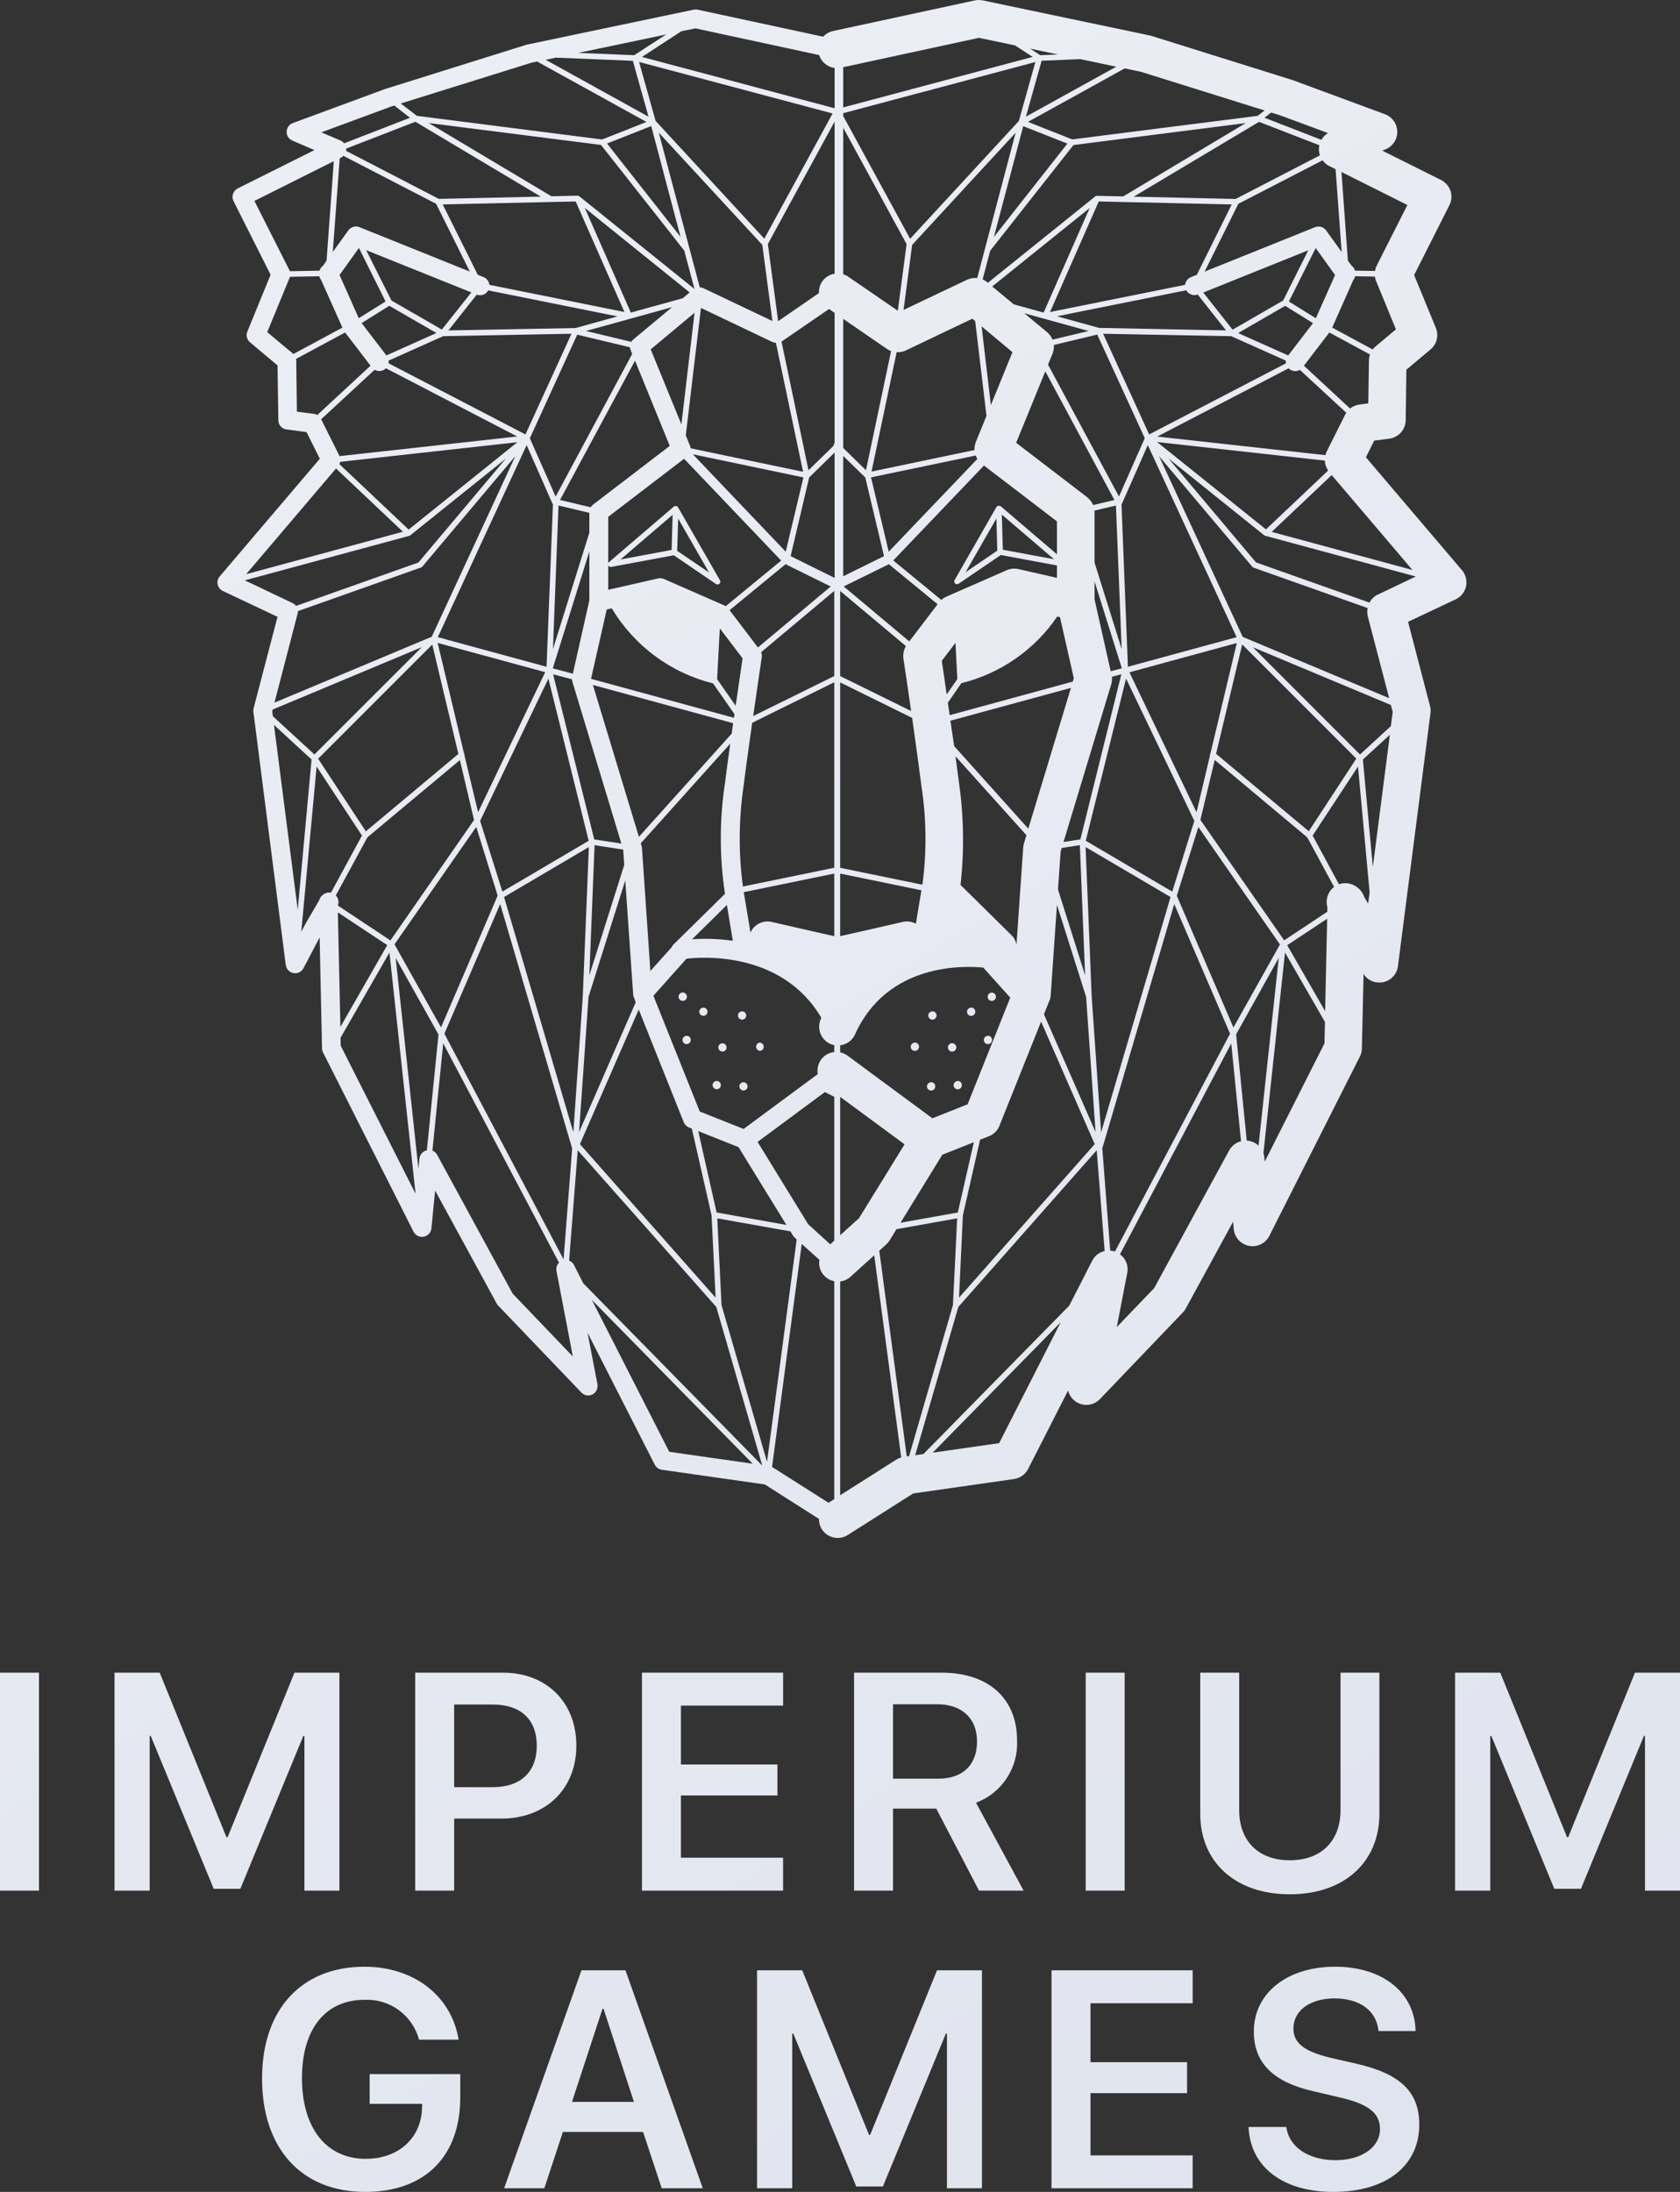 <svg xmlns="http://www.w3.org/2000/svg" width="207" height="270" viewBox="0 0 207 270" fill="none"><rect x="0" y="0" width="207" height="270" fill="#333333" stroke="none"/><path fill-rule="evenodd" clip-rule="evenodd" d="M91.794 125.449C91.698 125.545 91.569 125.598 91.433 125.598C91.299 125.598 91.169 125.545 91.074 125.449C90.979 125.353 90.925 125.224 90.925 125.089C90.925 124.953 90.979 124.824 91.074 124.728C91.169 124.632 91.299 124.579 91.433 124.579C91.569 124.579 91.698 124.632 91.794 124.728C91.889 124.824 91.943 124.953 91.943 125.089C91.943 125.224 91.889 125.353 91.794 125.449ZM86.942 125.056C86.858 125.11 86.758 125.139 86.657 125.136V125.128C86.526 125.124 86.4 125.07 86.308 124.977C86.215 124.884 86.162 124.758 86.159 124.627C86.159 124.525 86.188 124.426 86.245 124.342C86.301 124.258 86.381 124.193 86.475 124.155C86.569 124.116 86.671 124.107 86.77 124.128C86.869 124.148 86.96 124.198 87.031 124.27C87.101 124.342 87.149 124.434 87.168 124.534C87.186 124.633 87.174 124.736 87.134 124.829C87.094 124.922 87.028 125.001 86.942 125.056ZM84.56 122.489C84.615 122.576 84.644 122.677 84.642 122.78C84.642 122.846 84.629 122.911 84.604 122.972C84.578 123.035 84.54 123.093 84.491 123.141C84.443 123.189 84.385 123.227 84.322 123.253C84.259 123.279 84.191 123.292 84.123 123.291C84.02 123.291 83.919 123.26 83.833 123.202C83.748 123.145 83.681 123.063 83.642 122.967C83.603 122.871 83.594 122.766 83.615 122.665C83.635 122.564 83.686 122.471 83.76 122.399C83.833 122.327 83.927 122.278 84.028 122.259C84.13 122.24 84.234 122.252 84.329 122.293C84.424 122.334 84.504 122.402 84.56 122.489ZM84.642 122.78C84.642 122.78 84.642 122.781 84.642 122.781V122.773C84.642 122.775 84.642 122.777 84.642 122.78ZM84.241 127.741C84.336 127.646 84.466 127.592 84.601 127.592V127.584C84.737 127.584 84.867 127.638 84.963 127.734C85.06 127.831 85.114 127.961 85.114 128.098C85.114 128.234 85.06 128.365 84.963 128.461C84.867 128.557 84.737 128.612 84.601 128.612C84.466 128.612 84.336 128.558 84.241 128.462C84.145 128.367 84.092 128.237 84.092 128.102C84.092 127.966 84.145 127.837 84.241 127.741ZM89.291 129.455C89.206 129.51 89.105 129.538 89.004 129.535V129.527C88.872 129.523 88.748 129.469 88.655 129.376C88.562 129.283 88.508 129.157 88.505 129.026C88.505 128.924 88.535 128.824 88.591 128.739C88.648 128.655 88.728 128.589 88.822 128.55C88.916 128.511 89.02 128.502 89.119 128.522C89.219 128.543 89.31 128.593 89.381 128.665C89.452 128.738 89.5 128.831 89.518 128.931C89.537 129.031 89.525 129.134 89.485 129.228C89.444 129.321 89.377 129.4 89.291 129.455ZM88.6 134.088C88.517 134.145 88.419 134.176 88.318 134.178V134.17C88.183 134.171 88.052 134.119 87.955 134.025C87.858 133.931 87.802 133.802 87.799 133.666C87.799 133.565 87.829 133.466 87.885 133.382C87.94 133.298 88.02 133.233 88.113 133.194C88.206 133.155 88.308 133.144 88.407 133.163C88.506 133.182 88.597 133.23 88.668 133.301C88.74 133.372 88.789 133.462 88.81 133.561C88.831 133.66 88.822 133.763 88.785 133.856C88.747 133.95 88.683 134.03 88.6 134.088ZM91.188 134.104C91.132 134.02 91.101 133.921 91.101 133.82V133.812C91.103 133.68 91.156 133.554 91.249 133.46C91.342 133.367 91.468 133.313 91.6 133.31C91.701 133.308 91.8 133.336 91.885 133.391C91.97 133.446 92.037 133.525 92.078 133.618C92.118 133.71 92.129 133.813 92.111 133.913C92.092 134.012 92.044 134.104 91.974 134.177C91.903 134.249 91.812 134.299 91.713 134.319C91.615 134.34 91.511 134.33 91.418 134.292C91.324 134.254 91.245 134.188 91.188 134.104ZM93.788 129.411C93.727 129.437 93.66 129.45 93.594 129.45V129.438C93.474 129.419 93.365 129.358 93.286 129.265C93.208 129.173 93.164 129.055 93.164 128.934C93.164 128.813 93.208 128.695 93.286 128.603C93.365 128.511 93.474 128.449 93.594 128.43C93.66 128.43 93.727 128.444 93.788 128.469C93.85 128.495 93.906 128.532 93.954 128.58C94.001 128.627 94.038 128.683 94.064 128.745C94.089 128.807 94.103 128.873 94.103 128.94C94.103 129.007 94.089 129.074 94.064 129.135C94.038 129.197 94.001 129.253 93.954 129.301C93.906 129.348 93.85 129.386 93.788 129.411ZM114.523 124.732C114.618 124.637 114.747 124.583 114.882 124.583V124.57C115.019 124.57 115.15 124.625 115.246 124.722C115.343 124.818 115.397 124.95 115.397 125.087C115.397 125.223 115.343 125.355 115.246 125.451C115.15 125.548 115.019 125.603 114.882 125.603C114.747 125.603 114.618 125.549 114.523 125.453C114.427 125.358 114.374 125.228 114.374 125.093C114.374 124.958 114.427 124.828 114.523 124.732ZM119.299 124.27C119.395 124.175 119.524 124.121 119.659 124.121V124.108C119.796 124.108 119.927 124.163 120.023 124.26C120.12 124.356 120.174 124.488 120.174 124.625C120.174 124.761 120.12 124.893 120.023 124.989C119.927 125.086 119.796 125.141 119.659 125.141C119.524 125.141 119.395 125.087 119.299 124.991C119.204 124.896 119.15 124.766 119.15 124.631C119.15 124.496 119.204 124.366 119.299 124.27ZM121.912 122.363C121.995 122.306 122.092 122.275 122.193 122.273V122.269C122.261 122.268 122.329 122.28 122.392 122.305C122.456 122.331 122.513 122.369 122.562 122.417C122.61 122.465 122.648 122.522 122.674 122.586C122.7 122.649 122.713 122.717 122.712 122.785C122.712 122.886 122.682 122.985 122.627 123.069C122.571 123.153 122.492 123.218 122.399 123.257C122.306 123.296 122.204 123.307 122.105 123.288C122.006 123.269 121.915 123.221 121.843 123.15C121.771 123.079 121.722 122.989 121.701 122.89C121.681 122.791 121.69 122.689 121.727 122.595C121.764 122.501 121.829 122.421 121.912 122.363ZM121.435 127.687C121.518 127.63 121.615 127.598 121.715 127.596V127.584C121.784 127.582 121.853 127.594 121.917 127.62C121.981 127.646 122.038 127.684 122.087 127.733C122.136 127.782 122.174 127.84 122.199 127.904C122.224 127.968 122.237 128.037 122.235 128.106C122.235 128.206 122.205 128.304 122.149 128.388C122.094 128.472 122.015 128.537 121.923 128.576C121.83 128.615 121.729 128.625 121.63 128.607C121.532 128.588 121.441 128.54 121.37 128.47C121.298 128.4 121.249 128.31 121.228 128.212C121.207 128.113 121.216 128.011 121.253 127.918C121.29 127.825 121.353 127.744 121.435 127.687ZM117.749 128.738C117.804 128.824 117.833 128.924 117.832 129.026C117.832 129.091 117.819 129.157 117.794 129.218C117.769 129.282 117.731 129.34 117.682 129.388C117.634 129.437 117.576 129.476 117.512 129.502C117.449 129.527 117.381 129.54 117.313 129.54C117.209 129.54 117.109 129.509 117.023 129.451C116.937 129.394 116.871 129.312 116.832 129.216C116.793 129.12 116.783 129.015 116.804 128.914C116.825 128.813 116.875 128.72 116.949 128.648C117.023 128.576 117.116 128.527 117.218 128.508C117.319 128.489 117.424 128.501 117.518 128.542C117.613 128.583 117.693 128.651 117.749 128.738ZM117.832 129.026C117.832 129.027 117.832 129.028 117.832 129.03V129.017C117.832 129.02 117.832 129.023 117.832 129.026ZM117.716 133.251C117.799 133.193 117.897 133.162 117.998 133.16V133.148C118.066 133.146 118.135 133.158 118.199 133.184C118.263 133.21 118.321 133.248 118.369 133.297C118.418 133.346 118.456 133.404 118.481 133.468C118.507 133.533 118.519 133.601 118.517 133.67C118.517 133.771 118.488 133.87 118.432 133.954C118.377 134.038 118.298 134.104 118.205 134.144C118.112 134.183 118.009 134.194 117.91 134.175C117.811 134.156 117.72 134.108 117.648 134.038C117.576 133.967 117.527 133.877 117.506 133.778C117.485 133.679 117.494 133.576 117.532 133.483C117.569 133.389 117.633 133.308 117.716 133.251ZM114.434 133.405C114.517 133.347 114.616 133.316 114.716 133.314V133.298C114.786 133.296 114.854 133.308 114.918 133.334C114.982 133.36 115.041 133.399 115.09 133.448C115.138 133.498 115.176 133.556 115.201 133.621C115.226 133.686 115.238 133.755 115.236 133.824C115.236 133.925 115.206 134.024 115.151 134.108C115.095 134.192 115.016 134.258 114.923 134.298C114.83 134.337 114.728 134.348 114.629 134.329C114.53 134.31 114.439 134.262 114.367 134.192C114.295 134.121 114.245 134.031 114.225 133.932C114.204 133.833 114.213 133.73 114.25 133.637C114.287 133.543 114.351 133.462 114.434 133.405ZM112.363 128.58C112.458 128.484 112.587 128.43 112.722 128.43V128.418C112.859 128.418 112.99 128.472 113.087 128.569C113.183 128.666 113.237 128.797 113.237 128.934C113.237 129.071 113.183 129.202 113.087 129.299C112.99 129.396 112.859 129.45 112.722 129.45C112.587 129.45 112.458 129.396 112.363 129.301C112.267 129.205 112.214 129.076 112.214 128.94C112.214 128.805 112.267 128.675 112.363 128.58ZM168.301 56.33L180.14 70.245V70.232C180.366 70.504 180.528 70.824 180.614 71.168C180.701 71.512 180.709 71.87 180.638 72.218C180.564 72.564 180.411 72.889 180.191 73.168C179.972 73.446 179.691 73.67 179.371 73.822L173.493 76.594L176.193 86.948C176.276 87.233 176.298 87.532 176.256 87.826L172.247 119.014C172.25 119.048 172.243 119.081 172.226 119.11V119.21C172.203 119.256 172.189 119.305 172.185 119.356C172.177 119.364 172.171 119.374 172.168 119.385C172.164 119.395 172.163 119.407 172.164 119.418C172.143 119.481 172.122 119.543 172.102 119.601C172.102 119.608 172.081 119.62 172.081 119.62C172.031 119.759 171.961 119.889 171.873 120.007C171.87 120.018 171.865 120.028 171.858 120.037C171.854 120.042 171.85 120.046 171.845 120.05C171.841 120.054 171.837 120.057 171.832 120.059C171.812 120.103 171.784 120.142 171.749 120.176C171.735 120.195 171.721 120.212 171.708 120.23C171.701 120.239 171.693 120.248 171.686 120.257C171.664 120.288 171.636 120.314 171.603 120.334C171.581 120.366 171.553 120.393 171.52 120.413L171.458 120.484C171.438 120.495 171.42 120.507 171.403 120.522C171.393 120.531 171.384 120.54 171.375 120.55C171.333 120.573 171.313 120.598 171.271 120.619C171.247 120.642 171.219 120.661 171.188 120.673C171.17 120.684 171.156 120.694 171.142 120.704C171.125 120.717 171.108 120.73 171.084 120.742L171.022 120.771C171.022 120.783 171.022 120.783 171.001 120.783L170.876 120.842C170.855 120.85 170.834 120.861 170.814 120.873C170.79 120.882 170.759 120.891 170.73 120.9C170.708 120.906 170.686 120.912 170.669 120.918L170.606 120.941C170.559 120.955 170.51 120.967 170.461 120.975L170.398 120.991C170.35 121.001 170.302 121.008 170.253 121.012L170.191 121.023H170.066H169.962H169.921C169.892 121.023 169.859 121.02 169.823 121.017C169.782 121.014 169.737 121.01 169.693 121.01H169.651C169.637 121.009 169.623 121.009 169.61 121.01L169.485 120.989C169.451 120.979 169.416 120.972 169.381 120.966C169.347 120.955 169.312 120.945 169.277 120.937C169.243 120.922 169.209 120.91 169.173 120.9C169.153 120.889 169.111 120.866 169.09 120.866L168.966 120.817C168.94 120.798 168.912 120.784 168.882 120.775C168.86 120.765 168.843 120.755 168.826 120.744C168.812 120.735 168.797 120.726 168.778 120.717L168.654 120.642L168.592 120.6C168.356 120.431 168.158 120.215 168.01 119.965L167.802 129.161C167.803 129.508 167.718 129.85 167.553 130.156L156.4 152.24C156.172 152.686 155.806 153.046 155.357 153.268C154.908 153.489 154.399 153.559 153.907 153.468C153.415 153.377 152.966 153.129 152.625 152.762C152.285 152.394 152.072 151.927 152.018 151.428L151.935 150.492L146.119 161.152C146.03 161.336 145.911 161.502 145.766 161.646L135.527 172.341C135.179 172.702 134.726 172.942 134.232 173.024C133.738 173.106 133.231 173.026 132.786 172.797C132.494 172.643 132.238 172.429 132.034 172.169C131.83 171.91 131.683 171.611 131.602 171.29L126.679 180.95C126.507 181.28 126.259 181.565 125.956 181.78C125.653 181.995 125.303 182.135 124.935 182.188L112.515 183.965L104.456 189.084C104.084 189.323 103.652 189.449 103.21 189.446C102.821 189.445 102.438 189.346 102.097 189.158C101.756 188.971 101.467 188.701 101.257 188.372C101.021 187.99 100.899 187.548 100.904 187.099L94.238 182.854L81.547 181.044C81.362 181.018 81.187 180.947 81.035 180.839C80.883 180.73 80.76 180.586 80.675 180.419L72.388 164.155L73.614 170.518C73.654 170.763 73.618 171.015 73.51 171.238C73.403 171.462 73.228 171.647 73.011 171.767C72.789 171.881 72.535 171.921 72.288 171.88C72.041 171.838 71.814 171.719 71.64 171.538L61.401 160.842C61.322 160.775 61.259 160.691 61.215 160.597L53.613 146.655L53.156 151.316C53.128 151.566 53.02 151.8 52.849 151.984C52.678 152.168 52.453 152.292 52.206 152.338C51.959 152.383 51.704 152.348 51.478 152.237C51.253 152.126 51.069 151.945 50.954 151.722L39.801 129.637C39.719 129.485 39.676 129.314 39.677 129.14L39.386 115.471L37.392 119.266C37.382 119.277 37.377 119.288 37.372 119.297C37.366 119.308 37.361 119.318 37.351 119.329C37.332 119.373 37.303 119.413 37.267 119.445C37.247 119.476 37.226 119.504 37.205 119.531C37.174 119.552 37.146 119.578 37.122 119.608C37.108 119.617 37.094 119.625 37.081 119.633C37.055 119.648 37.032 119.662 37.018 119.676C37.007 119.687 36.989 119.699 36.973 119.71C36.958 119.719 36.944 119.728 36.935 119.737C36.899 119.75 36.864 119.767 36.831 119.786C36.798 119.801 36.763 119.815 36.727 119.826C36.68 119.841 36.631 119.853 36.582 119.861C36.561 119.876 36.54 119.876 36.52 119.876H36.499C36.492 119.877 36.485 119.877 36.478 119.876H36.374H36.312H36.229C36.188 119.87 36.146 119.859 36.104 119.853L36.092 119.851C36.058 119.846 36.038 119.843 36 119.83C35.972 119.82 35.934 119.804 35.906 119.791C35.893 119.786 35.882 119.781 35.876 119.778C35.867 119.775 35.861 119.771 35.857 119.768C35.851 119.763 35.846 119.76 35.834 119.757C35.813 119.753 35.813 119.741 35.813 119.741C35.772 119.718 35.731 119.691 35.689 119.664L35.627 119.614C35.586 119.586 35.551 119.552 35.523 119.512L35.46 119.46C35.416 119.407 35.381 119.347 35.356 119.283C35.319 119.224 35.291 119.159 35.274 119.091C35.257 119.063 35.249 119.03 35.253 118.998C35.242 118.98 35.237 118.961 35.232 118.943C35.227 118.925 35.221 118.907 35.211 118.888V118.871L31.223 87.701C31.199 87.555 31.206 87.406 31.244 87.262L34.194 75.98L27.465 72.8C27.303 72.725 27.161 72.613 27.05 72.474C26.938 72.335 26.86 72.173 26.82 71.999C26.782 71.825 26.785 71.645 26.828 71.472C26.871 71.3 26.954 71.139 27.07 71.004L39.407 56.507L37.766 53.225L35.294 52.897C35.018 52.863 34.764 52.73 34.581 52.521C34.397 52.312 34.296 52.043 34.297 51.764L34.194 45.01L30.808 42.169C30.619 42.013 30.485 41.8 30.425 41.561C30.365 41.323 30.383 41.072 30.476 40.844L33.342 33.844L28.773 24.775C28.639 24.502 28.615 24.187 28.708 23.896C28.801 23.606 29.003 23.363 29.271 23.219L38.742 18.487L36.021 17.315C35.806 17.226 35.624 17.074 35.498 16.878C35.372 16.683 35.308 16.454 35.315 16.221C35.322 15.991 35.398 15.768 35.531 15.581C35.664 15.393 35.849 15.249 36.063 15.166L47.465 10.958L47.527 10.94L64.808 5.529C64.82 5.526 64.833 5.521 64.845 5.517C64.872 5.508 64.897 5.5 64.911 5.5L85.473 1.191C85.63 1.157 85.793 1.157 85.951 1.191L101.424 4.52C101.752 4.168 102.179 3.924 102.649 3.821L120.116 0.05C120.438 -0.017 120.77 -0.017 121.092 0.05L141.633 4.36C141.704 4.372 141.76 4.388 141.827 4.406C141.838 4.409 141.849 4.413 141.861 4.416L159.142 9.826L159.266 9.864L170.648 14.071C171.082 14.23 171.458 14.516 171.729 14.891C171.999 15.267 172.15 15.715 172.164 16.177C172.177 16.64 172.052 17.096 171.804 17.487C171.556 17.877 171.197 18.184 170.773 18.368L170.315 18.558L177.564 22.174C178.108 22.456 178.525 22.937 178.727 23.517C178.822 23.806 178.858 24.113 178.833 24.417C178.808 24.721 178.723 25.017 178.582 25.287L174.241 33.883L176.92 40.395C177.107 40.85 177.143 41.353 177.023 41.831C176.904 42.308 176.635 42.735 176.256 43.048L173.286 45.545L173.203 51.771C173.193 52.327 172.984 52.861 172.614 53.276C172.245 53.692 171.739 53.96 171.188 54.033L169.318 54.28L168.301 56.33ZM156.691 65.517L174.033 70.209L164.085 58.521L156.691 65.517ZM171.167 85.999L168.529 75.919V75.907C168.452 75.576 168.445 75.232 168.509 74.898L154.448 69.918C154.391 69.898 154.34 69.862 154.302 69.814L142.817 56.199L153.119 78.452L171.167 85.999ZM167.927 93.557L169.153 106.793L171.25 90.513L167.927 93.557ZM158.602 116.428L163.275 124.556L163.524 113.173L158.602 116.428ZM144.998 110.337L151.976 126.568L157.709 116.341L147.656 101.876L144.998 110.337ZM51.978 142.052C52.142 141.871 52.357 141.744 52.595 141.69L54.028 127.425L48.753 118.005L51.557 143.975L51.681 142.703C51.711 142.461 51.815 142.233 51.978 142.052ZM38.389 93.557L33.757 89.295L36.686 112.077L38.389 93.557ZM41.816 57.169L50.352 65.232L63.748 54.472L41.92 56.888C41.895 56.985 41.861 57.079 41.816 57.169ZM100.925 6.782L85.701 3.496L83.957 3.848L79.097 7.013L102.836 13.335V8.376C102.4 8.317 101.99 8.136 101.652 7.854C101.314 7.572 101.062 7.201 100.925 6.782ZM162.568 17.894L155.133 15.01L139.681 24.228L152.246 24.509L162.631 19.136C162.547 18.875 162.505 18.601 162.506 18.327C162.506 18.18 162.527 18.034 162.568 17.894ZM163.462 55.629L165.725 51.113V51.103C165.772 51.014 165.828 50.93 165.892 50.853L160.159 45.561C159.989 45.661 159.796 45.715 159.599 45.715C159.343 45.717 159.094 45.633 158.892 45.476C158.868 45.456 158.843 45.436 158.819 45.415C158.802 45.401 158.785 45.386 158.768 45.372L142.589 53.777L163.316 56.066C163.354 55.917 163.403 55.771 163.462 55.629ZM171.375 89.443L171.603 87.695L171.375 86.844L154.365 79.723L167.574 92.939L171.375 89.443ZM149.09 92.902C149.1 92.852 149.121 92.805 149.152 92.764L152.392 79.209L139.161 82.815L147.428 100.053L149.089 93.053C149.079 93.004 149.079 92.952 149.09 92.902ZM133.782 103.564L144.437 109.827L147.158 101.113L138.746 83.587L133.782 103.564ZM59.158 101.117L61.9 109.827L72.534 103.568L67.57 83.592L59.158 101.117ZM57.227 93.047L58.909 100.047L67.175 82.799L53.925 79.195L57.164 92.76C57.194 92.801 57.216 92.847 57.227 92.897C57.237 92.946 57.237 92.998 57.227 93.047ZM47.881 44.419L47.88 44.419V44.413C47.881 44.415 47.881 44.417 47.881 44.419ZM47.881 44.419C47.891 44.529 47.891 44.641 47.88 44.752L64.745 53.514L70.415 41.112L54.61 41.41L47.881 44.419ZM45.118 30.816L48.234 37.019L54.444 40.596L58.078 36.018L45.118 30.816ZM77.975 7.492L68.484 7.1L67.237 7.365L79.907 14.375L77.975 7.492ZM119.161 34.458C119.549 34.275 119.981 34.203 120.407 34.25L125.142 16.348L112.39 30.163L111.331 38.176L119.161 34.458ZM138.497 24.886H138.435L135.382 24.817L129.379 38.434L146.015 35.088C146.042 34.88 146.123 34.681 146.251 34.514C146.378 34.347 146.548 34.217 146.742 34.137L147.469 33.848L151.768 25.183L138.497 24.886ZM151.872 40.611L158.103 37.017L161.198 30.831L148.259 36.033L151.872 40.611ZM134.987 139.443L133.824 122.795L130.231 111.455L129.462 122.575C129.466 122.637 129.458 122.7 129.441 122.76V122.802C129.421 122.854 129.421 122.906 129.4 122.958C129.403 122.985 129.396 123.013 129.379 123.035C129.379 123.074 129.379 123.122 129.358 123.151C129.348 123.166 129.343 123.179 129.338 123.193C129.333 123.207 129.327 123.221 129.317 123.235C129.318 123.241 129.317 123.248 129.314 123.255C129.314 123.256 129.313 123.257 129.313 123.258C129.309 123.266 129.303 123.272 129.296 123.276L128.632 124.941L134.987 139.443ZM114.882 137.751L119.223 136.028L124.478 122.889L121.155 119.189C118.704 118.944 109.316 118.632 105.349 127.417C105.188 127.781 104.934 128.097 104.614 128.332C104.293 128.568 103.916 128.716 103.521 128.761V129.629C103.844 129.696 104.148 129.831 104.414 130.024L114.882 137.751ZM84.58 118.097L80.509 122.658L86.22 136.918L91.621 139.064L100.759 132.311C100.704 131.999 100.712 131.678 100.783 131.369C100.855 131.06 100.988 130.768 101.175 130.511C101.366 130.253 101.608 130.037 101.887 129.878C102.166 129.719 102.475 129.62 102.794 129.587V128.743C102.623 128.708 102.456 128.655 102.296 128.584C101.737 128.333 101.301 127.869 101.083 127.296C100.865 126.722 100.883 126.086 101.133 125.526L101.196 125.365C96.273 117.002 86.138 117.905 84.58 118.097ZM77.041 108.45L72.513 122.795L71.35 139.449L78.329 123.457L78.1 122.852C78.079 122.818 78.058 122.766 78.058 122.748C78.058 122.738 78.053 122.729 78.048 122.721C78.043 122.712 78.037 122.703 78.037 122.693C78.037 122.682 78.037 122.671 78.036 122.66C78.031 122.607 78.017 122.555 78.017 122.502L77.041 108.45ZM82.814 37.833L72.201 40.771L77.788 42.109C77.852 41.996 77.937 41.896 78.037 41.814L82.814 37.833ZM59.547 36.297C59.287 36.393 59.001 36.392 58.743 36.293L55.254 40.7L70.914 40.407L76.085 38.973L60.155 35.771C60.023 36.014 59.807 36.201 59.547 36.297ZM93.926 30.161L81.174 16.346L86.22 35.394C86.379 35.399 86.534 35.437 86.678 35.504L95.172 39.543L93.926 30.161ZM129.691 41.834L134.135 40.773L126.201 38.584L129.026 40.927C129.314 41.174 129.542 41.485 129.691 41.834ZM79.097 104.417L80.135 119.608L82.794 116.638C82.814 116.542 82.865 116.455 82.939 116.39L89.336 110.094L89.315 110.006C88.639 105.497 88.647 100.911 89.336 96.404C89.481 95.236 89.71 93.501 89.98 91.601L78.951 103.878L79.034 104.161C79.065 104.244 79.086 104.33 79.097 104.417ZM74.756 75.077L72.824 83.608V83.619L90.437 88.419L90.499 87.968L87.861 84.18C85.276 83.539 82.842 82.391 80.7 80.805C78.558 79.218 76.75 77.224 75.379 74.935L74.756 75.077ZM75.088 69.805C75.024 69.772 74.973 69.719 74.943 69.654V72.65L81.091 71.252C81.334 71.197 81.589 71.222 81.818 71.323L89.253 74.579C89.313 74.602 89.368 74.634 89.419 74.673L96.252 69.055L84.289 56.513L74.943 63.661V69.354C74.962 69.314 74.99 69.279 75.026 69.252L83.022 62.404C83.022 62.398 83.022 62.389 83.043 62.385C83.064 62.381 83.064 62.369 83.064 62.369C83.077 62.363 83.091 62.358 83.105 62.354C83.126 62.337 83.147 62.337 83.147 62.337H83.167H83.209H83.251H83.292H83.313C83.328 62.337 83.343 62.342 83.355 62.352H83.375L83.438 62.381C83.46 62.395 83.48 62.41 83.5 62.427C83.5 62.433 83.505 62.433 83.51 62.432C83.515 62.432 83.521 62.432 83.521 62.439C83.521 62.446 83.526 62.453 83.531 62.461C83.536 62.468 83.542 62.477 83.542 62.485L88.713 71.487C88.747 71.554 88.759 71.63 88.748 71.705C88.737 71.78 88.703 71.849 88.651 71.903C88.58 71.961 88.492 71.994 88.401 71.997C88.335 71.996 88.27 71.975 88.215 71.937L83.022 68.399L75.296 69.835C75.225 69.849 75.152 69.838 75.088 69.805ZM83.438 67.852L87.363 70.513L83.562 63.888L83.438 67.852ZM76.459 68.915L82.752 67.742L82.877 63.417L76.459 68.915ZM98.952 58.115L95.608 42.249V42.23C95.473 42.224 95.34 42.195 95.214 42.147L86.366 37.931L84.497 53.629L85.016 54.898C85.054 55.003 85.082 55.111 85.099 55.221L98.952 58.115ZM124.602 115.169C124.937 115.487 125.162 115.903 125.246 116.357L126.077 104.348C126.091 104.174 126.126 104.002 126.181 103.837L126.472 102.881L117.728 93.157C117.894 94.375 118.039 95.459 118.143 96.279C118.754 100.495 118.824 104.773 118.351 109.008L124.602 115.169ZM85.369 55.959L96.813 67.958L98.994 58.808L85.369 55.959ZM102.358 72.245L96.792 69.5L89.897 75.164L93.386 79.757L102.358 72.245ZM115.526 74.43L109.524 69.5L103.957 72.238L112.037 79.007L115.526 74.43ZM117.951 83.668C117.955 83.662 117.957 83.656 117.956 83.65L117.728 79.186L116.045 81.398C116.121 81.956 116.234 82.722 116.367 83.622C116.454 84.211 116.549 84.856 116.648 85.537L117.935 83.677C117.941 83.676 117.947 83.672 117.951 83.668ZM92.68 89.035C92.264 91.951 91.849 94.945 91.641 96.674C91.016 100.825 90.981 105.043 91.537 109.203L102.794 106.887V84.041L92.68 89.035ZM93.781 80.337C93.86 80.53 93.889 80.74 93.864 80.947V80.957C93.843 81.02 93.345 84.439 92.805 88.203L102.794 83.277V72.788L93.781 80.337ZM113.657 108.978C114.195 104.939 114.153 100.843 113.532 96.816V96.826C113.344 95.275 112.985 92.704 112.621 90.087C112.544 89.534 112.466 88.978 112.39 88.43L103.521 84.06V106.897L113.657 108.978ZM112.265 87.583C111.767 84.137 111.331 81.176 111.31 81.117V81.126C111.244 80.591 111.353 80.05 111.621 79.584L103.521 72.798V83.279L112.265 87.583ZM102.794 115.319V107.607L91.641 109.898L92.472 114.869C92.695 114.368 93.091 113.963 93.585 113.727C94.081 113.492 94.643 113.44 95.172 113.583C97.664 114.166 101.444 115.017 102.794 115.319ZM113.532 109.665L103.521 107.607V115.317C104.871 115.015 108.651 114.164 111.144 113.581C111.427 113.502 111.724 113.48 112.016 113.516C112.308 113.551 112.59 113.644 112.847 113.789L113.532 109.665ZM91.496 81.093L88.692 77.407L88.36 83.66C88.367 83.668 88.374 83.677 88.38 83.685L90.645 86.936C91.018 84.347 91.35 82.054 91.496 81.093ZM118.454 84.156L116.793 86.551V86.559C116.854 87.05 116.935 87.553 117.016 88.061L117.021 88.093L132.183 83.958L132.308 83.542L130.605 76.019L130.273 75.94C127.478 80.044 123.269 82.969 118.454 84.156ZM123.315 62.369L130.231 68.282V64.223L121.238 57.345L110.064 69.038L115.983 73.899C116.169 73.733 116.379 73.597 116.606 73.495L124.042 70.239C124.5 70.039 125.009 69.992 125.496 70.103L130.231 71.179V69.654L123.315 68.366L118.122 71.903C118.06 71.941 117.988 71.962 117.914 71.964C117.829 71.964 117.747 71.93 117.686 71.87C117.63 71.818 117.593 71.749 117.581 71.673C117.57 71.597 117.585 71.52 117.624 71.454L122.775 62.452C122.785 62.444 122.79 62.436 122.795 62.429C122.8 62.421 122.805 62.414 122.816 62.406V62.394C122.836 62.377 122.857 62.362 122.879 62.348L122.941 62.319C122.945 62.318 122.949 62.318 122.954 62.318C122.956 62.318 122.959 62.318 122.962 62.319C122.975 62.313 122.989 62.308 123.003 62.304H123.044H123.065H123.107H123.169L123.231 62.329C123.244 62.336 123.256 62.343 123.268 62.35C123.277 62.356 123.285 62.362 123.294 62.369H123.315ZM122.879 67.827L122.775 63.863L118.974 70.488L122.879 67.827ZM123.439 63.392L123.564 67.716L129.878 68.89L123.439 63.392ZM120.947 40.201L122.089 49.906L124.748 43.383L120.947 40.201ZM120.425 56.531L120.428 56.528V56.536C120.427 56.534 120.426 56.533 120.425 56.531ZM109.503 67.958L120.425 56.531C120.337 56.401 120.268 56.26 120.22 56.111L107.322 58.802L109.503 67.958ZM108.922 68.507L106.616 58.817L103.895 56.159V70.986L108.922 68.507ZM102.836 71.187V55.747L99.7 58.815L97.415 68.505L102.836 71.187ZM80.177 43.035L83.957 52.274L85.577 38.528L80.177 43.035ZM90.167 90.355C90.208 89.934 90.27 89.499 90.333 89.083L73.053 84.374L78.723 103.079L90.167 90.355ZM89.564 111.475L85.286 115.689V115.7C86.956 115.584 88.634 115.645 90.292 115.883L89.564 111.475ZM117.442 91.065C117.482 91.346 117.522 91.625 117.561 91.898L126.7 102.076L131.954 84.736L117.105 88.777C117.226 89.543 117.335 90.315 117.442 91.065ZM134.863 73.824L136.856 82.686L138.227 82.324L134.863 71.618V73.824ZM125.204 54.544L133.948 61.241V61.251C134.274 61.504 134.532 61.836 134.696 62.215L137.313 61.59L128.798 45.746L125.204 54.544ZM120.158 39.552L119.805 39.258L111.601 43.172C111.25 43.335 110.865 43.406 110.479 43.381L107.385 58.088L120.075 55.435C120.058 55.093 120.115 54.751 120.241 54.432L121.549 51.23L120.158 39.552ZM103.895 55.177L106.699 57.926L109.794 43.247C109.619 43.179 109.452 43.093 109.295 42.989L103.895 39.279V55.177ZM102.836 38.54L102.151 38.062L96.377 42.024C96.347 42.038 96.319 42.056 96.294 42.078L99.617 57.926L102.732 54.888C102.72 54.837 102.72 54.784 102.735 54.734C102.75 54.684 102.777 54.639 102.815 54.603C102.815 54.586 102.836 54.586 102.836 54.586V38.54ZM77.726 38.503L84.123 36.74L84.975 36.018L72.056 25.614L77.726 38.503ZM73.074 62.158L82.524 54.925L78.245 44.425L69.003 61.588L72.783 62.485C72.859 62.359 72.958 62.248 73.074 62.158ZM70.582 82.986L72.617 73.953V67.929L68.11 82.326L70.582 82.986ZM70.519 83.958C70.495 83.865 70.481 83.77 70.478 83.675L68.151 83.059L73.219 103.397L76.563 103.911L70.519 83.958ZM76.771 104.65L73.26 104.109L72.617 120.134L76.916 106.544L76.792 104.686L76.771 104.65ZM102.794 135.104L101.632 134.525L93.345 140.66L99.576 150.798L102.296 153.274L102.794 152.829V135.104ZM111.455 140.957L103.521 135.112V152.157L105.848 150.049L111.455 140.957ZM130.688 104.896L130.355 109.553L133.699 120.132L133.055 104.109L130.813 104.455L130.688 104.896ZM131.041 103.718L133.118 103.397L138.164 83.061L137.002 83.371C137.037 83.681 137.008 83.996 136.919 84.295L131.041 103.718ZM134.863 63.089V69.298L138.206 79.96L137.5 62.273L134.842 62.897C134.859 62.959 134.866 63.024 134.863 63.089ZM129.13 44.912L137.874 61.16L141.052 53.974L135.195 41.212L129.857 42.492C129.873 42.856 129.817 43.22 129.691 43.562L129.13 44.912ZM130.231 38.959L135.423 40.392L151.063 40.698L147.573 36.279C147.314 36.377 147.029 36.379 146.769 36.283C146.51 36.187 146.293 36 146.161 35.756L130.231 38.959ZM124.914 37.49L128.59 38.505L134.26 25.627L122.255 35.288L124.914 37.49ZM104.518 34.085L110.624 38.276L111.704 30.067L103.895 15.738V33.782C104.119 33.846 104.33 33.948 104.518 34.085ZM101.969 34.041C102.233 33.874 102.528 33.763 102.836 33.713V33.706V14.979L94.611 30.059L95.879 39.564L100.904 36.102C100.881 35.599 101.019 35.101 101.299 34.682C101.477 34.426 101.705 34.207 101.969 34.041ZM80.779 14.891L94.175 29.401L102.587 13.978L78.744 7.631L80.779 14.891ZM83.853 29.178L80.239 15.532L74.797 17.68L83.853 29.178ZM84.31 30.868L74.05 17.852L52.824 15.155L67.944 24.176L71.142 24.103C71.232 24.099 71.321 24.129 71.391 24.186L85.535 35.571C85.535 35.565 85.556 35.554 85.556 35.554L84.31 30.868ZM67.882 24.884H67.84L54.547 25.181L58.867 33.846L59.594 34.135C59.786 34.216 59.953 34.347 60.077 34.514C60.201 34.681 60.278 34.879 60.3 35.086L76.937 38.432L70.934 24.815L67.882 24.884ZM77.622 42.779L71.121 41.223L65.285 53.985L68.463 61.17L77.892 43.601L77.705 43.135C77.667 43.019 77.639 42.9 77.622 42.779ZM72.617 63.172L68.816 62.269L68.13 79.963L72.617 65.619V63.172ZM71.807 122.71L72.555 104.342L62.108 110.497L70.643 139.476L71.807 122.71ZM84.247 138.238L78.702 124.358L71.454 140.935L88.173 159.844L87.675 149.703L85.244 139.02L84.891 138.883C84.6 138.762 84.368 138.53 84.247 138.238ZM86.034 139.33L88.297 149.356L96.896 150.887L90.998 141.305L86.034 139.33ZM119.991 140.697L116.108 142.239L110.957 150.615L118.018 149.356L119.991 140.697ZM120.76 140.387L118.642 149.703L118.164 159.844L134.883 140.935L128.278 125.846L123.148 138.666C123.033 138.958 122.859 139.223 122.638 139.445C122.416 139.668 122.152 139.842 121.861 139.959L120.76 140.387ZM134.509 122.71L135.672 139.476L144.229 110.497L133.762 104.342L134.509 122.71ZM138.185 62.119L138.975 82.133L152.371 78.485L141.425 54.83L138.248 62.027C138.229 62.059 138.208 62.09 138.185 62.119ZM151.706 41.412L135.922 41.114L141.592 53.514L158.456 44.752C158.439 44.642 158.432 44.532 158.435 44.421L151.706 41.412ZM152.558 41.025L158.726 43.784L161.779 39.803L158.352 37.673L152.558 41.025ZM164.5 33.879L162.112 30.55L158.81 37.142L162.132 39.204L164.5 33.879ZM162.783 27.948C163.032 28.021 163.249 28.175 163.4 28.386L165.31 31.041L164.563 20.845L163.794 20.458C163.46 20.297 163.174 20.051 162.963 19.746L152.579 25.108L148.425 33.459L162.028 27.986C162.269 27.889 162.534 27.876 162.783 27.948ZM135.174 24.122L138.393 24.195L153.493 15.162L132.266 17.867L122.006 30.883L121.071 34.42C121.275 34.505 121.465 34.622 121.632 34.766L121.715 34.837L134.946 24.197C134.968 24.171 134.996 24.152 135.028 24.143H135.049C135.089 24.128 135.131 24.121 135.174 24.122ZM126.077 15.543L122.463 29.189L131.518 17.69L126.077 15.543ZM126.409 14.367L137.542 8.216L133.118 7.286L128.341 7.483L126.409 14.367ZM126.928 5.991L128.175 6.799L130.355 6.709L126.928 5.991ZM112.14 29.412L125.537 14.902L127.572 7.641L103.895 13.944V14.29L112.14 29.412ZM71.246 6.516L78.141 6.799L82.087 4.245L71.246 6.516ZM66.178 7.577L65.451 7.733L49.376 12.748L51.37 14.271L74.195 17.18L79.657 15.022L66.178 7.577ZM66.635 24.218L51.183 14.999L42.647 18.308V18.35C42.657 18.426 42.657 18.504 42.647 18.581L54.07 24.499L66.635 24.218ZM42.314 19.199C42.229 19.287 42.131 19.361 42.024 19.419L41.858 19.498L41.006 31.037L42.917 28.382C43.067 28.171 43.284 28.017 43.533 27.944C43.781 27.872 44.047 27.885 44.287 27.982L57.891 33.455L53.737 25.104L42.314 19.199ZM47.507 37.136L44.225 30.544L41.837 33.873L44.204 39.198L47.507 37.136ZM53.779 41.021L47.964 37.669L44.558 39.799L47.611 43.78L53.779 41.021ZM46.738 45.705C46.534 45.704 46.334 45.651 46.157 45.551L39.573 51.646L41.816 56.136C41.816 56.145 41.821 56.154 41.826 56.162C41.831 56.171 41.837 56.18 41.837 56.188L63.728 53.766L47.548 45.362C47.528 45.379 47.513 45.395 47.498 45.412C47.482 45.43 47.466 45.448 47.444 45.466C47.242 45.622 46.993 45.706 46.738 45.705ZM68.13 62.119C68.108 62.09 68.087 62.059 68.068 62.027L64.89 54.83L53.945 78.485L67.341 82.133L68.13 62.119ZM33.55 87.612L33.612 88.217L38.742 92.935L51.972 79.719L33.591 87.404L33.55 87.612ZM56.479 92.87L53.26 79.397L39.199 93.457L45.077 102.405L56.479 92.87ZM45.326 103.092C45.303 103.146 45.267 103.194 45.222 103.231L41.38 110.298C41.535 110.461 41.641 110.664 41.686 110.886C41.73 111.107 41.71 111.336 41.629 111.546L48.109 115.843L58.41 101.009L56.666 93.626L45.326 103.092ZM47.715 116.42L41.629 112.387L41.941 126.495L47.715 116.42ZM58.68 101.86L48.608 116.324L54.34 126.551L61.318 110.321L58.68 101.86ZM70.498 141.463L61.63 111.361L54.755 127.33L69.439 155.13L70.498 141.463ZM70.124 155.28C70.386 155.383 70.6 155.578 70.727 155.829L71.869 158.081L93.864 180.473H93.906L88.256 160.988L71.183 141.686L70.124 155.28ZM88.9 160.759L94.507 180.068L98.163 152.669L97.893 152.415C97.813 152.34 97.743 152.255 97.685 152.163L97.395 151.68L88.38 150.078L88.9 160.759ZM109.627 152.769C109.512 152.954 109.372 153.123 109.212 153.272L108.34 154.061L111.725 179.404L112.016 179.362L117.416 160.759L117.935 150.078L110.459 151.41L109.627 152.769ZM118.081 160.988L112.764 179.254L113.781 179.108L131.747 160.826L134.571 155.303C134.723 155.001 134.94 154.737 135.205 154.529C135.471 154.321 135.779 154.175 136.108 154.1L135.132 141.686L118.081 160.988ZM136.794 154.046C136.992 154.061 137.188 154.1 137.376 154.165V154.173L151.561 127.33L144.686 111.361L135.818 141.463L136.794 154.046ZM163.555 110.455C163.676 110.037 163.909 109.661 164.23 109.368C164.244 109.356 164.26 109.345 164.278 109.332C164.311 109.308 164.348 109.282 164.376 109.253L161.115 103.218C161.058 103.188 161.014 103.139 160.99 103.079L149.671 93.613L147.906 100.996L158.228 115.831L163.545 112.308V111.736C163.43 111.316 163.434 110.873 163.555 110.455ZM149.837 92.858L161.26 102.392L167.117 93.442L153.056 79.384L149.837 92.858ZM163.648 57.957C163.4 57.596 163.257 57.173 163.233 56.736L142.568 54.449L155.985 65.209L163.648 57.957ZM167.491 49.833L168.592 49.688L168.675 44.411C168.674 44.156 168.716 43.904 168.799 43.664L163.794 40.958L160.658 45.047L166.349 50.322C166.68 50.062 167.074 49.893 167.491 49.833ZM169.132 43.046C169.239 42.901 169.364 42.772 169.506 42.661L171.998 40.569L169.568 34.645C169.557 34.634 169.552 34.623 169.547 34.612C169.542 34.601 169.537 34.59 169.526 34.578C169.522 34.534 169.508 34.492 169.485 34.454C169.485 34.436 169.48 34.418 169.474 34.401C169.469 34.383 169.464 34.365 169.464 34.347C169.447 34.313 169.44 34.275 169.443 34.237C169.426 34.201 169.419 34.161 169.422 34.121C169.422 34.112 169.417 34.105 169.412 34.097C169.407 34.089 169.402 34.081 169.402 34.073L166.972 34.029C166.93 34.2 166.852 34.361 166.743 34.499L164.147 40.357L169.132 43.046ZM169.63 32.72L173.41 25.252L165.289 21.188L166.079 32.102L166.536 32.726C166.742 32.874 166.889 33.09 166.951 33.336L169.422 33.378V33.336C169.439 33.305 169.447 33.27 169.443 33.234C169.464 33.195 169.485 33.153 169.485 33.118C169.485 33.1 169.49 33.082 169.495 33.065C169.5 33.047 169.506 33.029 169.506 33.011C169.528 32.98 169.542 32.944 169.547 32.905L169.61 32.789C169.61 32.777 169.615 32.766 169.62 32.755C169.625 32.743 169.63 32.732 169.63 32.72ZM162.818 17.222C163.013 16.88 163.292 16.593 163.628 16.389L157.709 14.2L156.629 13.861L155.798 14.5L162.818 17.222ZM154.967 14.271L155.818 13.609L140.574 8.842L138.58 8.426L126.659 15.014L132.121 17.172L154.967 14.271ZM125.059 5.59L120.615 4.662L103.895 8.278V13.231L127.24 7.009L125.059 5.59ZM48.587 13.004L48.234 13.112L39.593 16.3L41.961 17.311C42.133 17.387 42.283 17.505 42.398 17.655L50.518 14.504L48.587 13.004ZM40.237 32.108L41.13 19.852L31.348 24.75L35.648 33.255C35.654 33.258 35.66 33.263 35.664 33.27C35.668 33.277 35.669 33.285 35.668 33.292C35.691 33.327 35.705 33.366 35.71 33.407L39.365 33.342C39.443 33.098 39.595 32.885 39.801 32.733L40.237 32.108ZM35.689 34.206L32.927 40.913L36.084 43.549L36.146 43.607L42.19 40.357L39.573 34.499C39.464 34.361 39.387 34.2 39.344 34.029L35.731 34.094C35.731 34.108 35.724 34.125 35.718 34.139C35.714 34.15 35.71 34.16 35.71 34.166C35.71 34.174 35.704 34.181 35.699 34.188C35.694 34.194 35.689 34.2 35.689 34.206ZM36.499 44.421L36.582 50.707L38.68 50.978C38.826 50.998 38.967 51.046 39.095 51.121L45.658 45.045L42.522 40.956L36.478 44.213C36.496 44.281 36.503 44.351 36.499 44.421ZM49.646 65.5L41.401 57.708L30.33 70.728L49.646 65.5ZM50.414 66.008L30.164 71.489L36.042 74.284C36.209 74.37 36.357 74.489 36.478 74.633L51.557 69.288L62.336 56.486L50.539 65.954C50.51 65.981 50.474 66 50.435 66.008H50.414ZM36.707 75.278C36.703 75.39 36.689 75.501 36.665 75.609L33.819 86.551L53.197 78.435L63.499 56.182L52.034 69.797C51.992 69.841 51.944 69.876 51.889 69.901L36.707 75.278ZM39.324 110.912C39.385 110.646 39.539 110.412 39.76 110.252L39.864 110.171C39.993 110.075 40.141 110.006 40.299 109.971C40.456 109.935 40.619 109.932 40.777 109.963L44.599 102.925L39.012 94.421L37.122 114.774L37.6 113.871C37.6 113.864 37.605 113.856 37.609 113.849C37.615 113.841 37.62 113.833 37.62 113.825L39.324 110.912ZM41.961 127.833L41.982 128.818L51.204 147.046L47.984 117.335L41.961 127.833ZM53.862 142.25L63.167 159.35L70.582 167.097L68.567 156.564C68.531 156.38 68.541 156.191 68.595 156.011C68.65 155.832 68.747 155.669 68.878 155.536L54.61 128.518L53.281 141.738C53.529 141.833 53.736 142.015 53.862 142.25ZM92.742 180.299L72.928 160.129L82.462 178.832L92.742 180.299ZM98.786 153.228L95.13 180.696V180.7C95.174 180.723 95.215 180.748 95.255 180.775L102.088 185.114L102.794 184.664V157.821C102.306 157.727 101.862 157.476 101.528 157.107C101.291 156.854 101.116 156.548 101.019 156.215C100.922 155.882 100.904 155.53 100.967 155.189L98.786 153.228ZM103.521 157.852V184.182L110.438 179.795C110.625 179.678 110.828 179.589 111.04 179.529L107.717 154.627L104.789 157.274C104.437 157.595 103.994 157.797 103.521 157.852ZM114.924 178.938L123.107 177.77L130.688 162.88L114.924 178.938ZM142.215 158.662L151.457 141.696V141.7C151.61 141.424 151.818 141.181 152.068 140.988C152.318 140.795 152.605 140.656 152.911 140.579L151.706 128.535L137.999 154.504C138.351 154.759 138.623 155.111 138.781 155.517C138.939 155.923 138.978 156.366 138.892 156.793L137.604 163.471L142.215 158.662ZM152.309 127.411L153.617 140.493V140.498C153.729 140.503 153.839 140.516 153.949 140.535C154.369 140.625 154.756 140.826 155.071 141.118L157.563 117.987L152.309 127.411ZM155.777 142.57L155.839 143.076L163.192 128.532L163.254 125.886L158.332 117.335L155.673 142.042C155.739 142.21 155.774 142.389 155.777 142.57ZM167.159 109.251L167.262 109.326V109.33C167.643 109.61 167.926 110.002 168.073 110.452L168.571 111.309L168.758 109.934L167.325 94.423L161.738 102.927L164.978 108.924C165.34 108.794 165.729 108.756 166.109 108.813C166.49 108.87 166.851 109.02 167.159 109.251ZM168.737 74.228C168.97 73.786 169.343 73.434 169.796 73.227L174.448 71.013L155.902 65.998H155.881C155.844 65.985 155.809 65.966 155.777 65.944L143.98 56.476L154.759 69.277L168.737 74.228ZM0 232.888V206.04H4.802V232.888H0ZM41.821 232.888H37.507V213.836H37.373L29.615 232.665H26.334L18.576 213.836H18.442V232.888H14.109V206.04H19.677L27.903 226.301H28.047L36.282 206.04H41.821V232.888ZM61.985 206.04C67.313 206.04 71.015 209.667 71.015 215.026C71.015 220.385 67.218 224.013 61.784 224.013H55.959V232.888H51.157V206.04H61.985ZM55.959 220.143H60.703C64.147 220.143 66.137 218.282 66.137 215.026C66.137 211.808 64.166 209.966 60.723 209.966H55.959V220.143ZM96.489 232.887H79.098V206.04H96.489V210.096H83.9V217.352H95.79V221.167H83.9V228.832H96.489V232.887ZM110.033 232.887H105.231V206.04H116.031C121.837 206.04 125.319 209.259 125.319 214.394C125.396 216.043 124.947 217.674 124.038 219.051C123.128 220.429 121.805 221.482 120.259 222.059L126.123 232.888H120.632L115.362 222.785H110.033V232.887ZM110.033 219.1H115.582C118.633 219.1 120.383 217.407 120.383 214.506C120.383 211.679 118.528 209.93 115.476 209.93H110.033V219.1ZM133.775 232.887V206.04H138.577V232.888H133.775V232.887ZM152.687 222.988C152.687 226.654 154.934 229.147 158.923 229.147C162.912 229.147 165.17 226.654 165.17 222.988V206.04H169.962V223.423C169.962 229.283 165.734 233.339 158.923 233.339C152.112 233.339 147.885 229.283 147.885 223.423V206.04H152.687V222.988ZM207 232.887H202.686V213.836H202.552L194.794 232.665H191.513L183.756 213.836H183.622V232.888H179.288V206.04H184.856L193.082 226.301H193.226L201.452 206.04H207V232.887ZM45.002 270C37.168 270 32.289 264.679 32.289 256.029C32.289 247.513 37.149 242.261 44.916 242.261C51.019 242.261 55.63 245.871 56.51 251.247H51.631C51.241 249.787 50.363 248.503 49.143 247.61C47.924 246.717 46.436 246.267 44.926 246.336C40.095 246.336 37.206 249.926 37.206 255.974C37.206 262.151 40.219 265.925 45.06 265.925C49.115 265.925 51.928 263.357 52.004 259.599L52.023 259.152H45.548V255.487H56.711V258.353C56.711 265.629 52.358 270 45.002 270ZM79.238 262.614H69.356L67.07 269.553H62.115L71.643 242.705H77.066L86.594 269.553H81.533L79.238 262.614ZM70.476 258.91H78.109L74.369 247.45H74.235L70.476 258.91ZM120.992 269.553H116.678V250.502H116.544L108.786 269.331H105.505L97.747 250.502H97.613V269.554H93.28V242.706H98.847L107.074 262.968H107.217L115.453 242.706H120.992V269.553ZM146.953 269.553H129.562V242.706H146.953V246.762H134.364V254.019H146.264V257.834H134.364V265.499H146.953V269.553ZM158.499 261.999C158.795 264.474 161.263 266.093 164.544 266.093C167.787 266.093 170.034 264.493 170.034 262.259C170.034 260.325 168.657 259.208 165.271 258.409L161.789 257.591C156.834 256.456 154.49 254.074 154.49 250.242C154.49 245.479 158.642 242.259 164.487 242.259C170.408 242.259 174.31 245.459 174.425 250.185H169.853C169.623 247.673 167.519 246.166 164.448 246.166C161.416 246.166 159.369 247.654 159.369 249.888C159.369 251.674 160.727 252.715 164.018 253.496L167.108 254.203C172.57 255.447 174.875 257.702 174.875 261.702C174.875 266.8 170.781 270 164.286 270C158.106 270 154.041 266.948 153.84 261.999H158.499Z" fill="url(#paint0_linear_841_13087)"></path><defs><linearGradient id="paint0_linear_841_13087" x1="20" y1="-38.482" x2="215.5" y2="269.518" gradientUnits="userSpaceOnUse"><stop stop-color="#eef0f6"></stop><stop offset="1" stop-color="#dfe3ed"></stop></linearGradient></defs></svg>